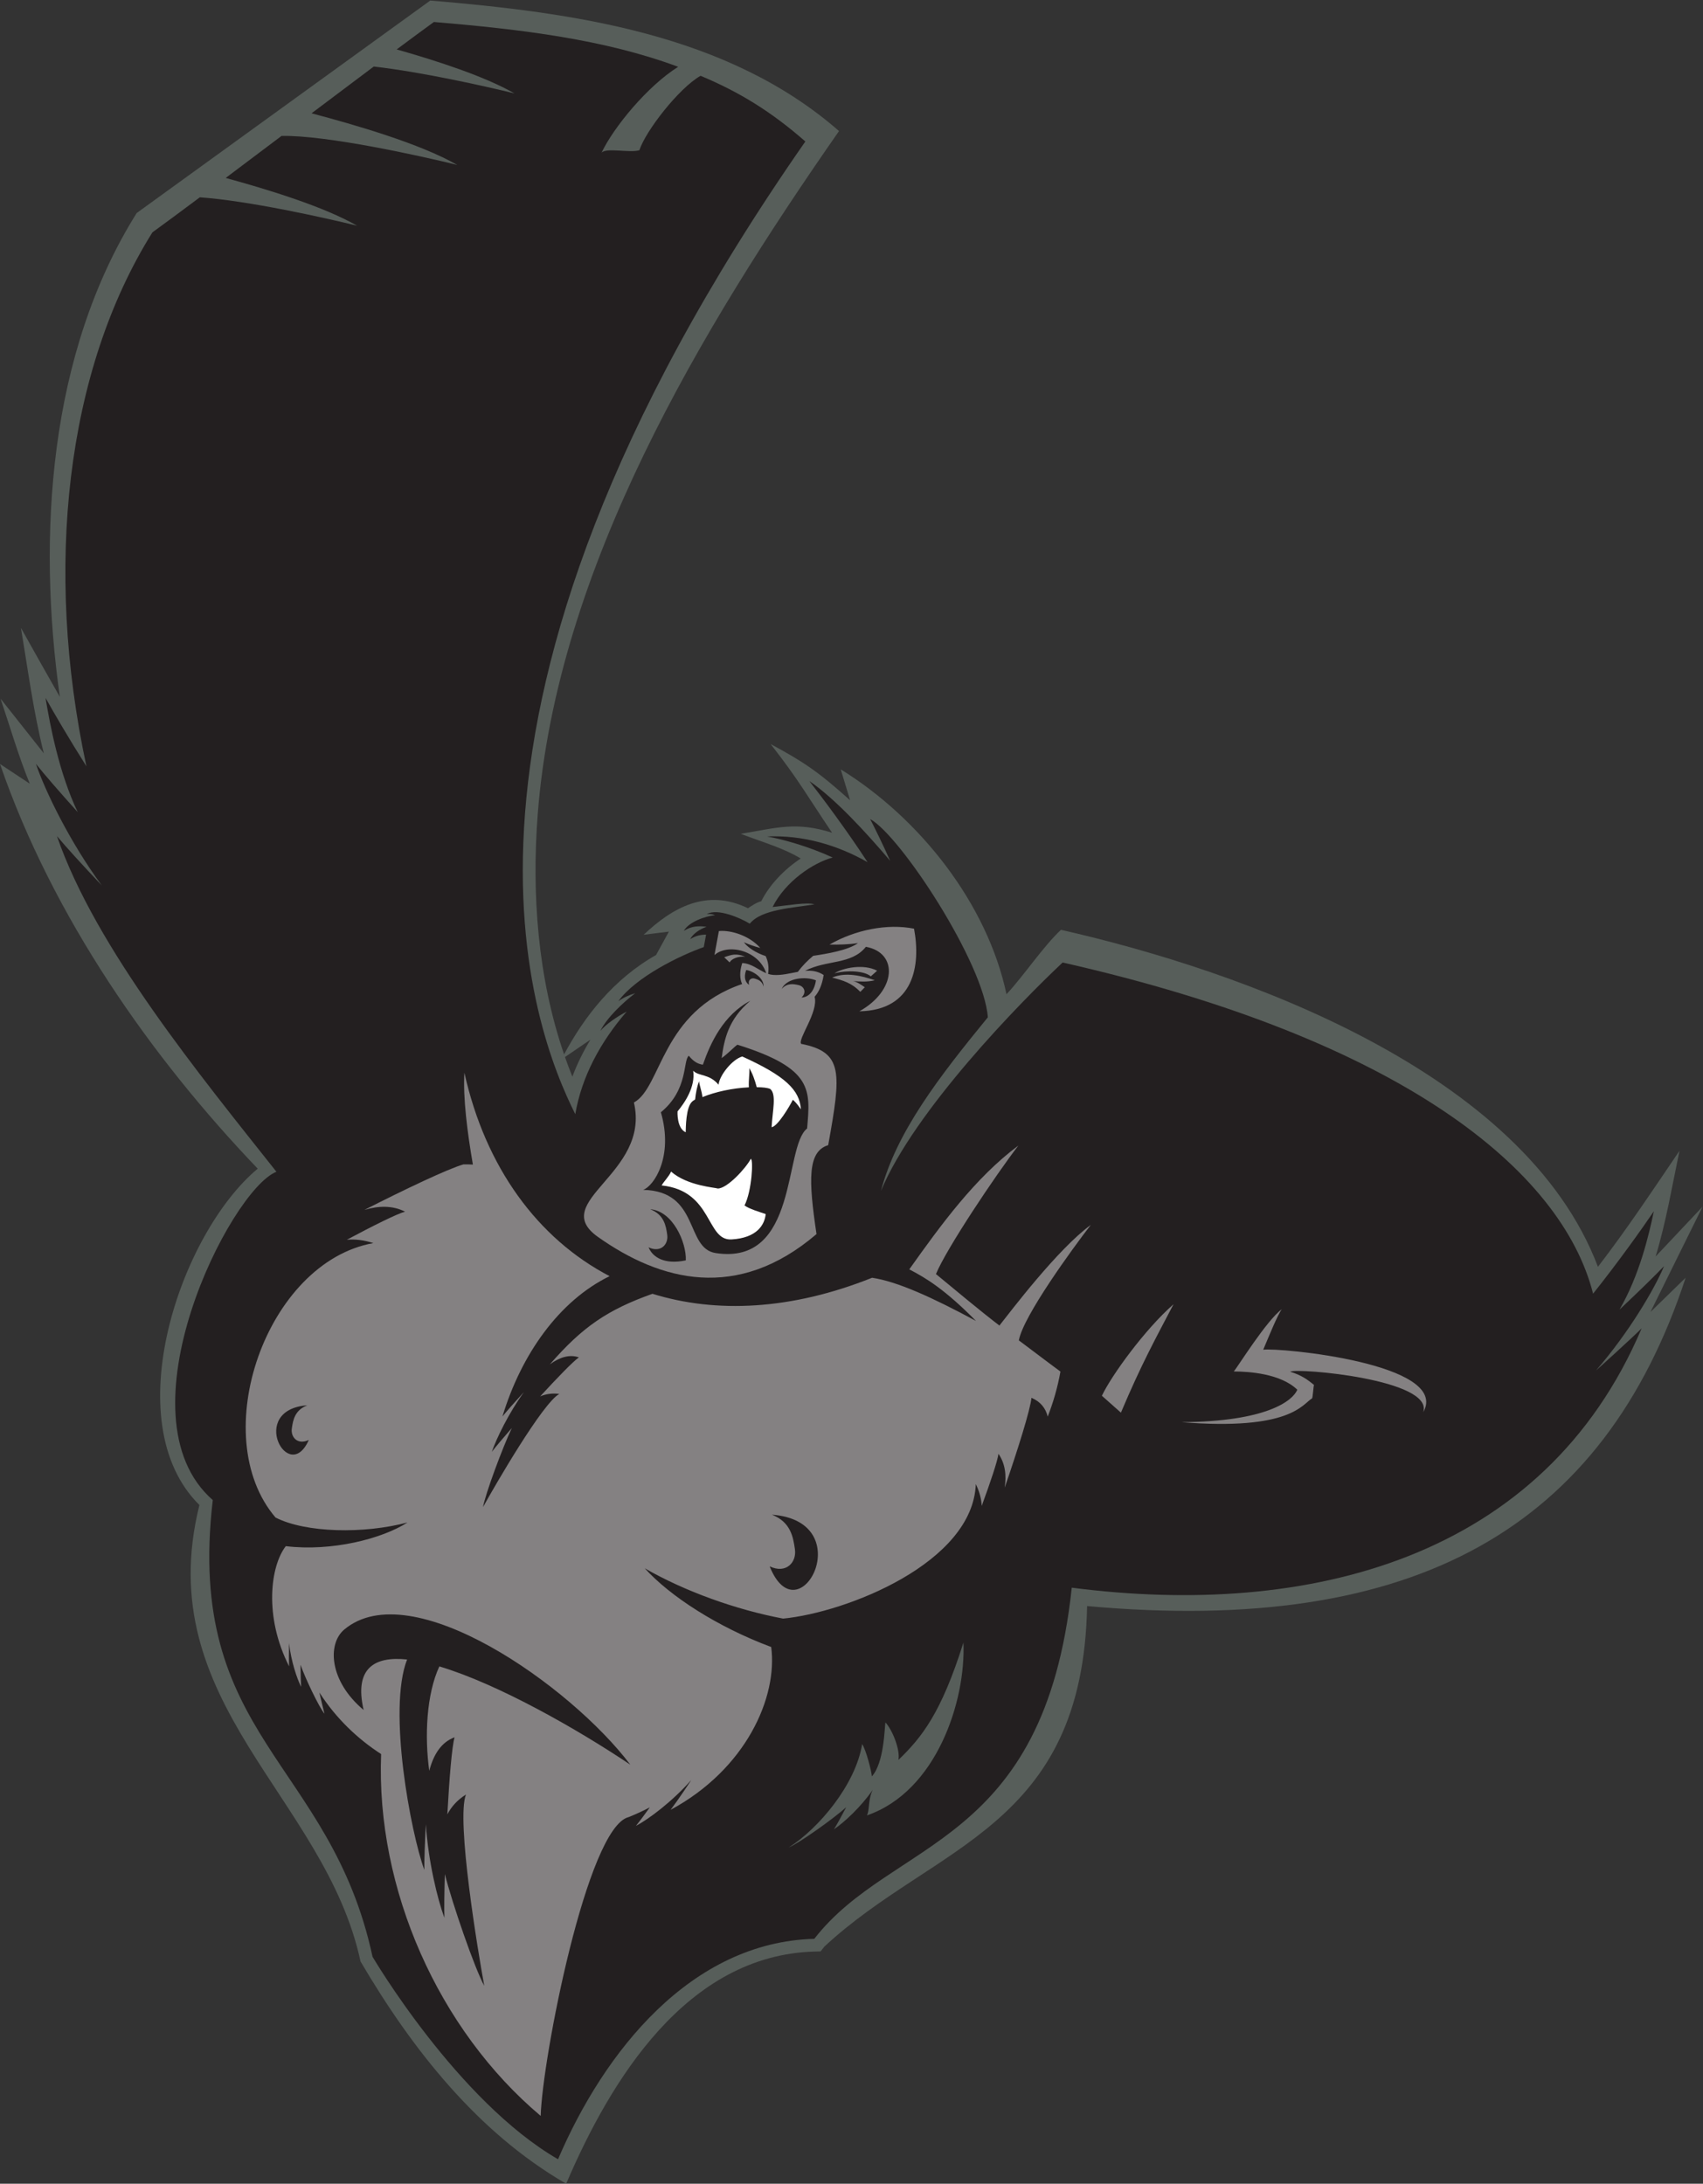 <?xml version="1.0" encoding="UTF-8" standalone="no"?>
<svg
   xmlns:dc="http://purl.org/dc/elements/1.1/"
   xmlns:cc="http://creativecommons.org/ns#"
   xmlns:rdf="http://www.w3.org/1999/02/22-rdf-syntax-ns#"
   xmlns:svg="http://www.w3.org/2000/svg"
   xmlns="http://www.w3.org/2000/svg"
   viewBox="0 0 782.933 1003.907"
   height="1003.907"
   width="782.933"
   xml:space="preserve"
   id="svg2"
   version="1.1"><rect x="0" y="0" width="782.933" height="1003.907" fill="#333333" stroke="none"/><defs
     id="defs6" /><g
     transform="matrix(1.333,0,0,-1.333,0,1003.907)"
     id="g10"><g
       transform="scale(0.1)"
       id="g12"><path
         id="path14"
         style="fill:#575e5a;fill-opacity:1;fill-rule:evenodd;stroke:none"
         d="m 1948.59,3885.73 c 7.95,-22.75 16.42,-45.32 25.41,-67.67 16.64,44.33 37.71,86.92 62.29,127.52 l -87.7,-59.85 z m -3.12,9.02 c 69.3,129.7 169.98,259.66 317.25,342.84 l 44.22,80.62 -87.06,-10.82 c 99.06,93.45 216.87,160.82 359.85,91.5 6.2,4.29 32.26,22.04 45.6,23.88 28.12,56.1 78.78,109.82 136.35,147.66 -60.18,36.03 -120.82,52.54 -207.2,85.11 124.86,20.3 190.4,43.26 315.35,3.62 -85.96,127.21 -114.95,182.09 -211.98,305.91 112.21,-60.57 163.05,-94.07 274,-193.8 l -32.24,106.54 c 273.78,-169.17 505.42,-463.77 571.67,-775.45 58.2,61.87 125.89,164.03 187.83,222.1 619.75,-140.4 1596.6,-486.82 1852.03,-1162.27 99.52,129.4 189.63,265.17 281.2,400.19 -25.35,-121.45 -46.25,-245.63 -82.25,-364.51 l 161.86,171.81 -179.73,-363.36 121.44,118.32 C 5530.45,2263.04 4883.07,1889.32 3749.32,1992.25 3734.32,1224.59 3223.14,1171.4 2843.07,817.668 l -12.73,-16.406 -20.77,-0.559 C 2368.21,788.711 2105.53,357.297 1952.69,0 1646.29,177.109 1420.48,465.156 1243.38,766.68 1121.1,1335.84 517.02,1654.46 687.766,2340.69 399.371,2625.64 621.539,3277.84 888.895,3500.68 524.262,3881.44 182.621,4366.01 0,4896.33 l 102.672,-67.9 C 63.754,4923.74 34.742,5024.08 1.887,5121.62 L 151.152,4933.17 c -35.683,141.8 -54.898,288.47 -78.925,432.57 47.054,-84.1 86.351,-154.15 134.128,-237.85 -77.953,554.41 -39.011,1183.29 265.106,1668.63 L 1483.96,7529.3 c 489.62,-41.27 1024.58,-113.09 1409.72,-450.09 -475.26,-682.14 -973.1,-1507.11 -1039.05,-2355.17 -21.49,-276.43 0.25,-564.97 90.84,-829.29 v 0" /><path
         id="path16"
         style="fill:#231f20;fill-opacity:1;fill-rule:evenodd;stroke:none"
         d="m 1984.08,3688.67 c 22.09,129.45 87.11,249.66 177.3,353.81 -30.52,-15.66 -72.81,-44.18 -90.87,-66.69 23.05,45.81 75.72,95.8 120.16,129.95 -22.08,-6.46 -42.74,-16.09 -58.28,-27.72 60.56,83.64 212.8,158.25 297.15,187.71 l 7.76,42.1 c -18.65,0.27 -37.64,-3.24 -57.17,-15.7 10.37,18.91 31.43,33.56 56.77,42.83 -25.43,3.32 -51.38,3.19 -78.37,-14.03 16.79,30.6 74.27,51.16 107.79,53.66 -8.35,3.55 -17.65,5.49 -28.78,4.11 38.03,21.25 116.72,-13.83 148.39,-33.09 40.39,50.15 150.25,54.23 223.15,66.78 -26.77,7.88 -86.16,-2.98 -144.48,-9.29 44.45,88.69 140.42,152.74 207.25,170.74 -85.48,39.14 -172.11,62.82 -226.31,72.59 123.19,5.24 241.6,-29.07 346.61,-88.67 -71.62,109.81 -155.9,222.47 -200.72,279.64 87.76,-59.88 193.85,-174.94 278.68,-274.97 -26.08,58.41 -52.8,112.57 -69.06,144.03 105.19,-57.77 393.11,-498.51 405.89,-683.78 -169.24,-206.72 -315.48,-396.43 -368.66,-598.72 115.23,276.88 480.92,651.09 626.66,787.72 1169.25,-264.8 1721.72,-717.49 1829.45,-1142.13 87.47,109.71 168.05,223.02 209.54,284.2 -17.2,-82.42 -49.59,-220.5 -118.49,-339.28 67.33,63.44 123.32,117.94 153.75,150.25 -32.48,-78.13 -120.9,-228.77 -234.78,-360.07 -0.14,-0.72 127.03,114.61 157.48,145.38 C 5324.14,2154.8 4512.66,1950.03 3696.37,2055.63 3601.11,1157.55 3077.7,1191.52 2808.38,844.602 2383.07,833.047 2083.66,456.262 1924.59,84.414 1577.04,285.293 1284.84,782.82 1284.84,782.82 1139.75,1457.83 638.137,1539.5 733.855,2357.79 401.547,2648.34 794.301,3427.89 953.379,3490 693.406,3818.55 329.695,4260.54 196.402,4647.61 c 32.137,-38.5 87.348,-99 154.661,-170.11 -110.122,149.13 -195.973,326.9 -227.075,419.22 28.508,-35.99 80.946,-96.35 144.024,-166.42 -64.543,135.75 -94.883,297.34 -110.996,393.96 29.91,-53.45 81.515,-141.76 141.043,-235.91 -147.063,685.19 -70.438,1365.79 227.683,1841.6 41.914,30.35 98.367,72.16 163.453,120.76 167.028,-11.78 431.325,-70.5 542.525,-98.08 -113.56,65.55 -307.407,124.96 -453.353,164.87 60.992,45.77 126.395,95.02 192.539,144.86 153.814,3.25 479.414,-68.64 606.144,-100.06 -126.89,73.24 -354.03,138.83 -502.56,178.09 74.83,56.37 148.13,111.54 214.57,161.29 165.12,-18.74 386.13,-68.12 485.32,-92.72 -101.72,58.71 -267.85,112.5 -406.28,151.77 50.34,37.47 94.23,69.88 128.42,94.63 303.43,-25.58 587.17,-59.8 842.43,-154.6 -105.53,-65.96 -222.77,-208.49 -264.38,-296.35 16.43,18.63 97.27,-1.58 130.6,8.64 21.13,65.71 135.35,213.51 210.99,256.76 135,-56.43 244.72,-124.45 361.4,-226.55 C 1397.09,5061.7 1844.63,3967.52 1984.08,3688.67 v 0" /><path
         id="path18"
         style="fill:#848182;fill-opacity:1;fill-rule:evenodd;stroke:none"
         d="m 3227.99,3137.23 c 36.37,88.3 207.62,343.84 284.26,443.18 -148.69,-110.64 -267.52,-273.87 -376.23,-427 58.2,-30.19 122.61,-69.16 230.15,-177.89 -151.28,81.51 -272.03,136.25 -358.44,148.95 -278.49,-111.45 -537.78,-123.36 -757.5,-55.26 -154.05,-54.98 -240.85,-113.4 -353.79,-243.42 33.36,24.35 67.6,35.54 100.08,24.05 -19.35,-13.25 -74.72,-70.45 -133.5,-134.45 19.52,8.26 41.4,11.64 65.97,8.46 -57.88,-31.84 -222.69,-317.29 -263.15,-390.32 8.65,47.24 67.8,206.12 99.45,272.77 -30.19,-34.59 -55.31,-64.39 -69,-82.12 15.57,45.25 57.64,132.52 110.65,205.99 -32.17,-35.12 -58.58,-64.99 -73.99,-83.99 64.19,212.27 194.45,398.5 369.53,483.76 -248.45,129.84 -428.42,376.15 -500.8,701.61 -5.31,-86.21 10.37,-207.6 29.3,-316.73 -10.84,0.68 -21.66,0.79 -32.48,0.65 -52.2,-14.65 -202.85,-86.34 -341.69,-157.03 48.9,14.74 97.24,15.74 140.1,-5.97 -28.25,-7.65 -111.67,-49.33 -200.69,-96.93 27.81,2.5 58.2,-0.74 91.38,-11.5 -368.963,-65.94 -577.577,-664.83 -337.385,-946.42 103.885,-53.24 305.475,-57.06 455.155,-17.03 -87.35,-56.42 -261.58,-100.84 -419.694,-81.78 -52.781,-68.02 -76.403,-241.73 11.512,-414.65 -0.825,17.28 -0.879,45.85 -0.29,80.18 7.042,-62.54 27.542,-123.27 41.782,-150.71 -1.18,15.67 -1.94,43.37 -2.22,76.21 15.92,-46.07 63.34,-145.33 82.63,-169.05 -3.82,14.72 -10.38,41.37 -17.57,73.36 57.93,-90.13 132.47,-160.28 212.91,-212.42 -18.12,-465.9 198.42,-951.718 550.39,-1247.902 4.98,193.684 159.95,996.122 303.38,1030.532 25.17,10.15 49.5,21.4 72.99,33.62 -19.76,-27.46 -36.51,-49.88 -47.91,-63.96 43.29,22.91 124.13,82.93 190.2,157.59 1.73,1.41 -46.83,-71.16 -70.57,-102.18 260.1,140.46 369.7,388.38 346.9,561.51 -186.25,69.57 -348.74,175.18 -436.17,271.5 138.86,-79.81 313.92,-142.55 477.14,-173.48 218.38,21.09 654.28,192.01 664.7,463.95 12.91,-26.56 19.18,-51.67 20.33,-75.29 29.51,80.23 54.72,155.08 57.82,179.67 23.23,-33.42 28.05,-74.08 21.4,-116.82 44.77,129.72 88.97,270.28 92.29,309.99 31.45,-13.2 48.98,-35.95 56.13,-64.82 19.44,49.69 34.35,101.53 43.89,155.33 0,0 -61.74,45.61 -143.45,107.53 15.07,83.35 184.47,315.66 248.21,398.3 -115.53,-84.84 -276.1,-297.96 -315.24,-347.21 -69.96,53.6 -157.9,127.47 -218.87,177.64 z m -573.5,-1008.05 c 56.74,-27 93.42,13.88 87.14,58.64 -6.12,43.58 -15.07,94.41 -79.54,119.56 306.58,-22.93 92.27,-428 -7.6,-178.2 z m -1589.57,435.85 c -38.09,-18.12 -62.72,9.31 -58.5,39.38 4.1,29.24 10.12,63.38 53.4,80.26 -205.836,-15.4 -64.437,-277.4 5.1,-119.64 z m 189.16,-931.17 c -32.65,142.02 34.6,186.32 149.94,174.11 -67.75,-173.05 13.05,-598.91 59.39,-725.53 -0.23,34.44 1.75,90.53 5.3,157.49 8.09,-127.28 40.44,-259.801 63.99,-322.918 -0.99,31.543 -0.32,86.388 1.54,150.998 25.22,-100.752 103.06,-326.389 135.93,-385.49 -21.36,115.593 -97.58,573.34 -63.12,659.74 -29.57,-18.54 -50.33,-41.78 -64.16,-68.23 6.65,122.17 15.66,233.88 24.85,265.58 -45.59,-16.55 -72.8,-59.34 -87.28,-115.66 -16.43,118.45 -10,263.62 34.77,360.19 202.5,-60.57 475.43,-215.99 658.6,-338.89 -205.79,272.17 -756.06,659.94 -986.76,465.86 -58.41,-49.15 -52.11,-177.6 67.01,-277.25 z m 3195.69,1166.73 c 22.34,13.72 497.17,-26.68 458.64,-140.16 95.98,168.57 -500.05,224.03 -551.71,215.84 15.53,36.5 49.26,120.44 64.09,139.67 -51.9,-38.11 -149.17,-194.27 -165.44,-214.62 51.15,-0.08 161.43,-7.13 218.97,-63.01 -16.13,-38.32 -105.62,-109.97 -399.93,-111.86 376.05,-30.14 417.18,61.8 450.47,81.94 2.77,-0.64 5.18,46.77 7.16,46.27 -25.65,21.27 -44.68,33.81 -82.25,45.93 z m -583.83,-141.3 c 70.83,167.89 119.39,255.12 181.5,373.92 -99.09,-86.97 -214.04,-245.65 -247.16,-315.67 l 65.66,-58.25 v 0" /><path
         id="path20"
         style="fill:#231f20;fill-opacity:1;fill-rule:evenodd;stroke:none"
         d="m 2509.26,4146.73 -39.91,38.13 -67.98,-60.52 39.7,215.45 27.7,2.55 c 60.89,5.59 133.41,-24.63 173.76,-70.64 l 57.26,-65.28 22.53,-8.28 c 0.56,0.11 1.1,0.22 1.65,0.33 7.54,9.26 15.58,18.11 24.05,26.54 l -26.45,0.64 113.91,65.38 c 92.18,52.91 212.03,79.89 316.95,58.88 l 24.32,-4.87 4.56,-24.38 c 31.85,-170.02 -26.23,-324.54 -223.92,-328.36 l -135.27,-2.62 c -0.27,-0.63 -0.54,-1.27 -0.81,-1.9 -6.39,-14.97 -13.56,-29.53 -20.47,-44.27 32.16,-9.85 62.47,-25.37 83.5,-52.64 28.59,-37.05 31.93,-85.63 29.68,-130.65 -3.27,-65.19 -17.14,-135.04 -28.74,-199.34 l -3.96,-22.02 -21.39,-6.56 c -4.8,-1.49 -9.32,-3.62 -13.13,-6.93 -16.89,-14.64 -19.13,-53.05 -19.56,-73.35 -1.26,-59.68 9.12,-126.89 17.92,-185.93 l 2.99,-20.11 -15.46,-13.21 c -142.64,-121.88 -308.65,-185.22 -496.38,-149.2 -109.68,21.04 -211.47,73.07 -302.1,137.07 -33.86,23.91 -63.1,56.08 -63.96,99.79 -0.7,36.36 18.87,68.78 40.15,96.72 22.24,29.2 47.73,56.08 70.64,84.85 48.92,61.44 81.17,123.49 62.28,204.07 l -6.37,27.21 24.53,13.4 c 18.99,10.37 35.03,39.14 44.81,57.58 20.31,38.35 37.41,78.04 58.51,116.17 58.9,106.43 134.35,180.58 244.5,225.74 -0.02,0.19 -0.03,0.37 -0.04,0.56 z m 432.01,-84.26 -7.8,8.09 c -22.34,23.16 -44.45,29.9 -73.48,37.51 -4.78,-13.83 -11.07,-27.11 -19.23,-39.2 0.99,-23.85 -6.4,-48.63 -15.18,-70.75 l 113.25,62.98 c 0.81,0.45 1.63,0.91 2.44,1.37 z m -623.7,-857.59 c -1.56,-2.33 -2.63,-2.54 0.58,-2.54 -0.19,0.84 -0.38,1.7 -0.58,2.54 v 0" /><path
         id="path22"
         style="fill:#848182;fill-opacity:1;fill-rule:evenodd;stroke:none"
         d="m 2967.1,4110.45 15.54,15.95 c -10.79,7.29 -27.52,19.29 -40.48,21.16 22.33,-1.49 48.6,-3.84 75.06,3.06 -45.63,14.84 -98.99,29.32 -147.34,9.1 37.4,-9.74 66.9,-17.84 97.22,-49.27 z m -730.17,-881.07 c 41.82,-19.91 68.87,10.22 64.23,43.23 -4.5,32.12 -11.11,69.59 -58.63,88.12 77.93,-5.82 125.27,-114.79 122.77,-176.26 -73.47,-15.71 -114.8,10.95 -128.37,44.91 z m 279.4,982.66 c 5.67,11.3 27.8,22.16 54.08,19.81 -32.14,11.8 -44.95,7.68 -72.76,-1.97 l 18.68,-17.84 z m -330.06,-483.19 c 96.44,52.67 93.44,313 373.23,408.64 -8.02,17.06 -9.69,41.17 0.43,72.46 34.03,-2.09 56.02,-24.23 82.78,-35.18 -26.17,78.9 -132.06,104 -178.64,62.54 l 15.27,82.86 c 43.8,4.03 106.7,-17.14 142.79,-58.28 -19.02,4.83 -38.72,11.75 -56.53,19.62 13.17,-18.12 41.98,-36.9 75.06,-47.65 8.45,-18.02 12.01,-38.59 8.42,-61.45 5.5,-1.79 11.24,-3.05 17.36,-3.5 28.85,-2.2 57.44,5.55 85.26,10.55 14.84,20.05 32.78,38.56 52.99,55.3 45.91,6.71 121.21,19.16 154.39,43.98 -28.62,-4.6 -64.29,-5.98 -98.12,-5.16 88.14,50.59 198.98,73.24 291.46,54.72 23.58,-125.8 0.47,-281.23 -188.54,-284.89 128.19,71.29 134.95,202.01 22.44,222.4 -49.87,-62.72 -135.61,-44.09 -209.82,-82.94 22.09,1.79 43.59,-0.71 64.22,-14.24 -5.27,-34.38 -16.76,-58.85 -31.18,-75.14 14.03,-51.7 -59.14,-146.28 -46.34,-162.37 145.65,-28.55 138.16,-99.71 93.15,-349.32 -71.37,-21.92 -68.18,-119.6 -40.31,-306.72 -273.52,-233.7 -538.73,-161.69 -753.45,-10.04 -174.1,122.96 181.55,216.89 123.68,463.81 z m 356.97,199.36 c 262.6,-81.96 251.54,-156.8 240.43,-288.92 -81.56,-63.06 -29,-473.56 -315.31,-429.65 -106.2,16.29 -53.86,213.87 -250.21,217.95 36.85,12.99 105.56,114.34 61.14,267.62 95.36,78.22 75.46,178.19 96.37,195 15.7,-20.06 32.21,-29.01 48.57,-30.87 25.92,75.16 70.83,171.52 163.53,220.43 -76.73,-64.59 -90.36,-135.21 -98.84,-197.74 23.95,17.34 43.62,39.23 54.32,46.18 z m 221.14,162.74 c 19.01,18.21 8.46,38.66 -10.01,42.85 -17.98,4.09 -39.23,8.14 -58.67,-13.36 18.83,40.23 86.29,43.39 118.44,29.66 -6.48,-42.21 -28.98,-58.79 -49.76,-59.15 z m -180.65,43.71 c -5.32,17.02 7.4,25.33 19.56,21.53 11.82,-3.71 25.56,-8.53 30.06,-27.6 1.85,29.75 -36.63,54.38 -59.84,57.27 -9.71,-26.72 -1.83,-43.96 10.22,-51.2 z m 419.58,29.2 c -21.77,19.28 -82.18,22.07 -125.53,10.48 30.2,19.5 101.04,33.4 147.34,9.1 l -21.81,-19.58 v 0" /><path
         id="path24"
         style="fill:#ffffff;fill-opacity:1;fill-rule:evenodd;stroke:none"
         d="m 2390.74,3838.39 c 19.88,-20.01 54.1,-9.25 87.5,-48.01 3.4,33.07 47.97,87.78 81.8,97.16 147.19,-66.68 197.82,-114.85 202.17,-182.03 -12.76,18.8 -23.81,30.12 -27.84,32.72 -11.48,-23.41 -52.99,-92.6 -73.14,-94.41 3,56.51 17.59,113.13 -4.71,131.75 -9.18,4.15 -25.82,6.04 -46.53,6.07 -6.45,24.27 -14.91,48.42 -25.9,65.88 2.13,-14.59 -2.8,-39.87 -1.33,-66.32 -56.51,-2.53 -116.21,-15.74 -160.19,-33.74 -2.13,21.95 -11.04,42.19 -11.33,54.72 -7.24,-17.45 -11.44,-40.09 -13.85,-62.99 -3.38,-1.94 -6.37,-3.92 -8.91,-5.94 -23.64,-18.41 -23.03,-94.19 -23.59,-107.11 -31.61,14.42 -28.13,72.02 -28.13,72.02 25.15,30.16 62.17,85.18 53.98,140.23 z m 250.12,-494.26 c -3.72,-36.58 -29.73,-82.38 -118.02,-87.46 -88.29,-5.08 -63.4,167.51 -240.99,186.22 8.36,14.72 25.13,30.31 32.62,47.81 56.21,-49.63 154.36,-55.18 160.98,-58.48 32.48,-0.26 96.53,69.57 114.02,102.41 9.32,-1.56 3.71,-111.1 -21.73,-160.76 16.49,-12.28 52.13,-22.46 73.12,-29.74 v 0" /><path
         id="path26"
         style="fill:#575e5a;fill-opacity:1;fill-rule:nonzero;stroke:none"
         d="m 2973.46,1516.28 c -22.64,-140.53 -150.84,-292.02 -253.16,-356.59 38.11,16.47 152.94,98.33 198.08,138.68 -17.32,-33.05 -32.61,-60.73 -42.29,-76.11 33.27,22.18 92.1,75.57 133.79,136 -16.9,-34.89 -10.11,-70.92 -20.11,-88.05 240.31,82.53 341.61,394.85 333.01,596.2 -76.67,-243.81 -144.19,-327.78 -224.27,-404.77 6.8,33.93 -20.19,102.92 -44.83,129.34 -3.16,-19.52 -4.29,-139.13 -46.73,-186.16 -1.34,18.73 -19.75,90.43 -33.49,111.46 v 0" /></g></g></svg>